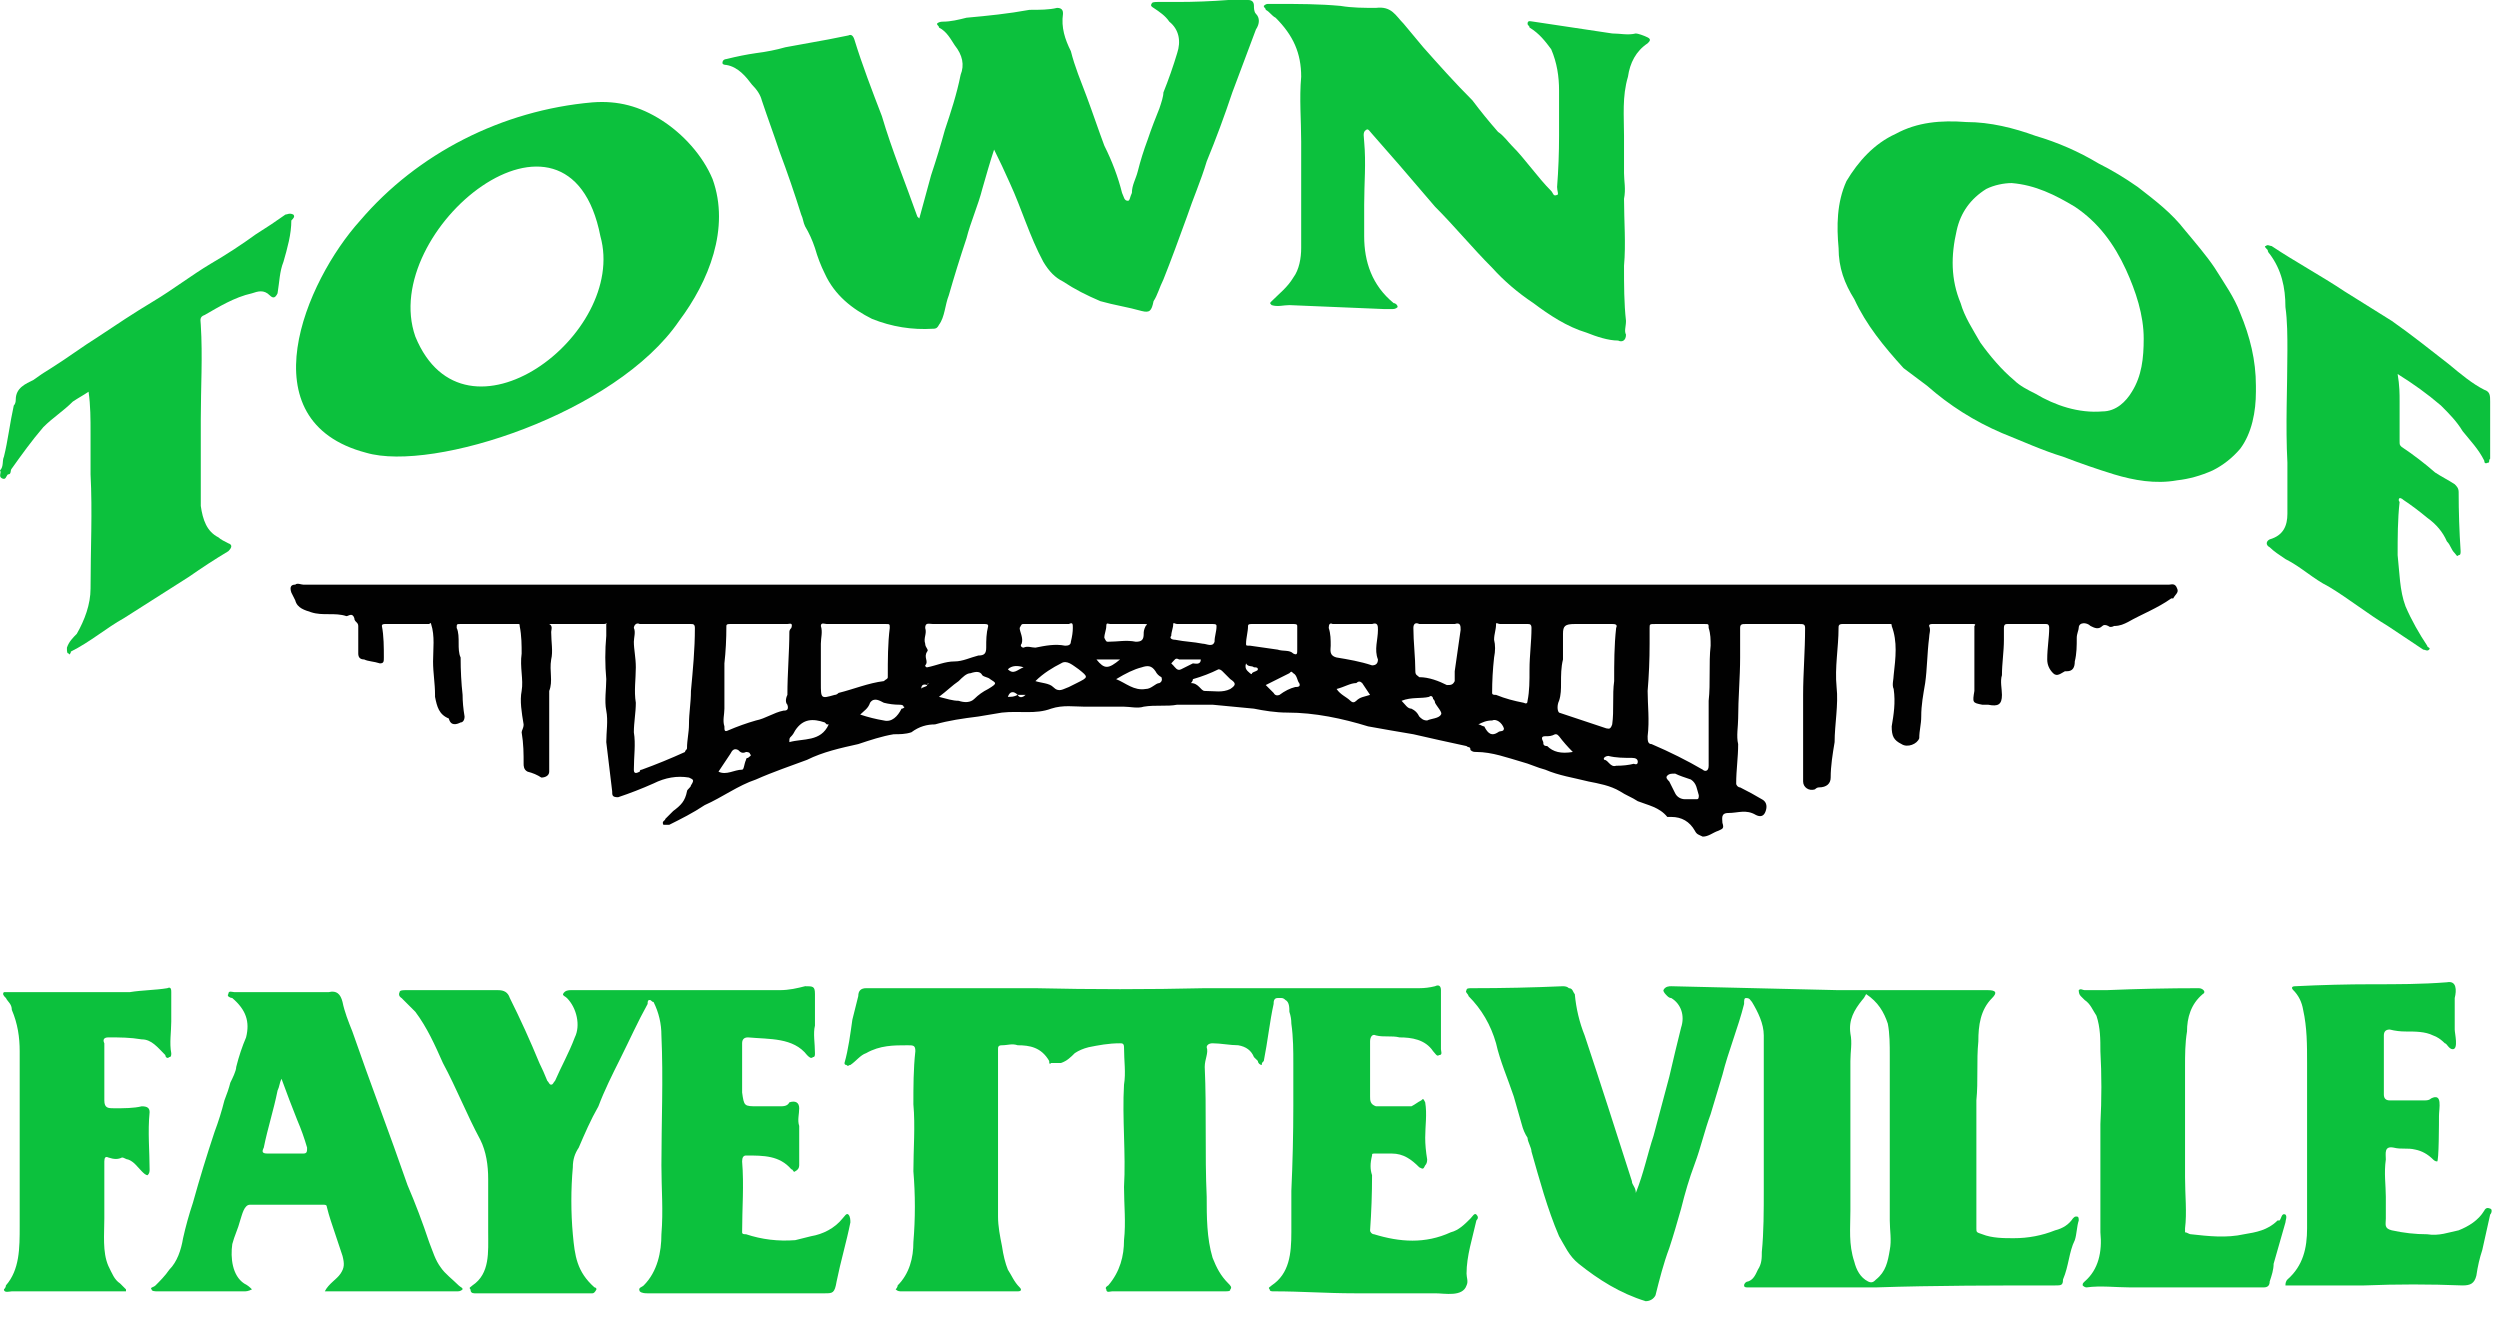 <svg version="1.2" xmlns="http://www.w3.org/2000/svg" viewBox="0 0 127 67" width="254" height="134">
	<title>TOF_Logo-svg</title>
	<style>
		.s0 { fill: #010101 } 
		.s1 { fill: #0cc13d } 
	</style>
	<path fill-rule="evenodd" class="s0" d="m27.9 31.7c0.2 0.1 0.1 0.3 0.1 0.4 0 0.5 0.1 1 0 1.4-0.1 0.6 0.1 1.1-0.1 1.6 0 0.2 0 0.5 0 0.7q0 1.3 0 2.6c0 0.2 0 0.5 0 0.8 0 0.2-0.2 0.3-0.4 0.3q-0.3-0.2-0.7-0.3c-0.2-0.1-0.2-0.3-0.2-0.4 0-0.5 0-1-0.1-1.6 0-0.1 0.1-0.2 0.1-0.4-0.1-0.6-0.2-1.2-0.1-1.7 0.1-0.6-0.1-1.2 0-1.9 0-0.4 0-0.9-0.1-1.4 0-0.1 0-0.1-0.1-0.1q-1.5 0-2.9 0c-0.2 0-0.2 0-0.2 0.2 0.1 0.2 0.1 0.5 0.1 0.8 0 0.2 0 0.5 0.1 0.7q0 1 0.1 1.9 0 0.5 0.1 1.1c0 0.2-0.1 0.3-0.2 0.3-0.2 0.1-0.5 0.2-0.6-0.2q0 0 0 0c-0.5-0.2-0.6-0.6-0.7-1.1q0 0 0-0.1c0-0.6-0.1-1.1-0.1-1.7 0-0.6 0.1-1.3-0.1-1.9 0-0.1-0.1 0-0.1 0q-1.1 0-2.2 0c-0.1 0-0.2 0-0.2 0.1 0.1 0.5 0.1 1.1 0.1 1.6 0 0.2 0 0.3-0.2 0.3-0.3-0.1-0.6-0.1-0.8-0.2q-0.3 0-0.3-0.3c0-0.5 0-0.9 0-1.4 0-0.2-0.2-0.2-0.2-0.4-0.1-0.3-0.3-0.1-0.4-0.1-0.6-0.2-1.2 0-1.8-0.2-0.3-0.1-0.7-0.2-0.8-0.6q-0.1-0.2-0.2-0.4c-0.1-0.3 0-0.4 0.2-0.4 0.1-0.1 0.3 0 0.4 0q47.4 0 94.8 0c0.1 0 0.3-0.1 0.4 0.2 0.1 0.2-0.1 0.3-0.2 0.5q-0.1 0-0.1 0c-0.7 0.5-1.5 0.8-2.2 1.2-0.2 0.1-0.4 0.2-0.7 0.2q-0.2 0.1-0.3 0-0.2-0.1-0.3 0c-0.2 0.2-0.4 0.1-0.6 0-0.2-0.2-0.6-0.2-0.6 0.1 0 0.1-0.1 0.3-0.1 0.5 0 0.4 0 0.8-0.1 1.2 0 0.3-0.1 0.5-0.4 0.5q-0.1 0-0.1 0c-0.2 0.1-0.4 0.3-0.6 0.1q-0.3-0.3-0.3-0.7c0-0.6 0.1-1.1 0.1-1.6 0-0.2-0.1-0.2-0.2-0.2q-1 0-1.9 0c-0.1 0-0.2 0-0.2 0.2 0 0.2 0 0.4 0 0.6 0 0.6-0.1 1.2-0.1 1.8-0.1 0.3 0 0.7 0 1 0 0.5-0.2 0.6-0.7 0.5-0.1 0-0.2 0-0.3 0-0.5-0.1-0.5-0.1-0.4-0.7q0-1 0-2.1c0-0.4 0-0.8 0-1.2 0.1-0.1 0-0.1-0.1-0.1q-1 0-2 0c-0.1 0-0.2 0-0.2 0.1 0.1 0.2 0 0.4 0 0.6-0.1 0.8-0.1 1.6-0.2 2.3-0.1 0.6-0.2 1.1-0.2 1.7 0 0.4-0.1 0.7-0.1 1.1-0.1 0.3-0.6 0.5-0.9 0.3-0.4-0.2-0.5-0.4-0.5-0.9 0.1-0.6 0.2-1.2 0.1-1.9-0.1-0.2 0-0.5 0-0.7 0.1-0.9 0.2-1.7-0.1-2.5 0-0.1 0-0.1-0.1-0.1q-1.2 0-2.4 0c-0.2 0-0.2 0.1-0.2 0.2 0 1-0.2 2-0.1 3 0.1 0.9-0.1 1.9-0.1 2.8-0.1 0.6-0.2 1.2-0.2 1.8 0 0.3-0.2 0.5-0.6 0.5q-0.1 0-0.2 0.1c-0.3 0.1-0.6-0.1-0.6-0.4q0-0.9 0-1.8 0-1.3 0-2.6c0-1.1 0.1-2.2 0.1-3.4 0-0.2-0.1-0.2-0.3-0.2q-1.4 0-2.7 0c-0.2 0-0.3 0-0.3 0.2 0 0.5 0 1 0 1.5 0 1-0.1 2.1-0.1 3.1 0 0.4-0.1 0.9 0 1.3 0 0.7-0.1 1.3-0.1 2 0 0.1 0.1 0.2 0.2 0.2q0.6 0.3 1.1 0.6c0.2 0.1 0.3 0.3 0.2 0.6-0.1 0.3-0.3 0.3-0.5 0.2-0.5-0.3-0.9-0.1-1.4-0.1-0.4 0-0.3 0.3-0.3 0.5 0.1 0.3 0 0.3-0.2 0.4-0.3 0.1-0.5 0.3-0.8 0.3-0.2-0.1-0.3-0.1-0.4-0.3q-0.4-0.7-1.2-0.7c-0.1 0-0.1 0-0.2 0-0.4-0.5-1-0.6-1.5-0.8-0.3-0.2-0.6-0.3-0.9-0.5-0.5-0.3-1.1-0.4-1.6-0.5-0.8-0.2-1.5-0.3-2.2-0.6-0.4-0.1-0.8-0.3-1.2-0.4-0.7-0.2-1.5-0.5-2.3-0.5-0.1 0-0.2 0-0.3-0.1 0-0.2-0.1-0.1-0.2-0.2q-1.4-0.3-2.7-0.6-1.2-0.2-2.3-0.4c-1.3-0.4-2.7-0.7-4.1-0.7-0.6 0-1.2-0.1-1.7-0.2q-1.1-0.1-2.1-0.2-0.9 0-1.8 0c-0.5 0.1-1.1 0-1.7 0.1-0.3 0.1-0.7 0-1 0q-0.6 0-1.2 0-0.4 0-0.8 0c-0.5 0-1.1-0.1-1.7 0.1-0.8 0.3-1.6 0.1-2.5 0.2q-0.6 0.1-1.2 0.2c-0.8 0.1-1.5 0.2-2.2 0.4-0.4 0-0.8 0.1-1.2 0.4-0.3 0.1-0.6 0.1-0.9 0.1-0.6 0.1-1.2 0.3-1.8 0.5-0.9 0.2-1.8 0.4-2.6 0.8-0.8 0.3-1.7 0.6-2.6 1-0.9 0.3-1.7 0.9-2.6 1.3-0.6 0.4-1.2 0.7-1.8 1-0.1 0-0.2 0-0.3 0-0.1-0.2 0.1-0.2 0.1-0.3q0.2-0.2 0.4-0.4c0.4-0.3 0.6-0.5 0.7-1 0-0.1 0.2-0.2 0.2-0.3 0.2-0.3 0.1-0.3-0.1-0.4-0.6-0.1-1.2 0-1.8 0.3q-0.9 0.4-1.8 0.7c-0.3 0-0.3-0.1-0.3-0.3-0.1-0.8-0.2-1.7-0.3-2.5 0-0.5 0.1-1.1 0-1.6-0.1-0.5 0-1.1 0-1.6q-0.1-1.1 0-2.2c0-0.2 0-0.4 0-0.6 0.1-0.1 0 0-0.1 0q-1.3 0-2.8 0zm19.2 3.1q-0.3-0.1-0.3 0.2c0-0.1 0.3-0.1 0.3-0.2q0 0 0.1-0.1 0 0 0 0-0.1 0-0.1 0.1zm4.6 0.5c0.1 0.2 0.3 0.1 0.4 0q-0.2 0-0.4 0c-0.2-0.2-0.4-0.2-0.5 0.1 0.2 0 0.3 0 0.5-0.1zm35.2-2.5c0-0.3 0-0.6-0.1-0.9 0-0.2 0-0.2-0.2-0.2q-1.3 0-2.5 0c-0.3 0-0.3 0-0.3 0.2 0 0.3 0 0.6 0 0.8q0 1.2-0.1 2.4c0 0.7 0.1 1.5 0 2.3 0 0.2 0 0.4 0.2 0.4q1.4 0.6 2.6 1.3c0.1 0.1 0.3 0.1 0.3-0.2q0-0.7 0-1.5c0-0.6 0-1.2 0-1.8 0.1-0.9 0-1.9 0.1-2.8zm-53.1-1.1q-0.6 0-1.3 0c-0.2-0.1-0.3 0.1-0.3 0.2 0.1 0.2 0 0.5 0 0.7 0 0.4 0.1 0.8 0.1 1.3 0 0.6-0.1 1.2 0 1.8 0 0.5-0.1 1-0.1 1.5 0.1 0.6 0 1.2 0 1.9 0 0.2 0.1 0.2 0.3 0.1q0-0.1 0.1-0.1 1.1-0.4 2.2-0.9c0-0.1 0.1-0.1 0.1-0.2 0-0.4 0.1-0.8 0.1-1.2 0-0.6 0.1-1.1 0.1-1.7 0.1-1.1 0.2-2.1 0.2-3.2 0-0.2-0.1-0.2-0.2-0.2q-0.7 0-1.3 0zm4.8 0q-0.8 0-1.5 0c-0.1 0-0.2 0-0.2 0.1q0 1-0.1 1.9 0 1.2 0 2.3c0 0.3-0.1 0.6 0 0.9 0 0.2 0 0.3 0.2 0.2q0.7-0.3 1.4-0.5c0.5-0.1 0.9-0.4 1.4-0.5 0.1 0 0.3 0 0.2-0.3-0.1-0.1-0.1-0.3 0-0.5 0-1.1 0.1-2.2 0.1-3.2q0-0.1 0.1-0.2c0.1-0.3-0.1-0.2-0.2-0.2q-0.7 0-1.4 0zm42.2 0q0 0 0 0-0.4 0-0.8 0c-0.5 0-0.6 0.1-0.6 0.5q0 0.6 0 1.3c-0.1 0.4-0.1 0.8-0.1 1.2 0 0.3 0 0.6-0.1 0.9-0.1 0.2-0.1 0.5 0 0.6q1.2 0.4 2.4 0.8c0.1 0 0.2 0.1 0.3-0.2 0.1-0.7 0-1.5 0.1-2.2 0-0.9 0-1.8 0.1-2.7 0.1-0.2-0.1-0.2-0.2-0.2q-0.6 0-1.1 0zm-37.3 0q-0.8 0-1.5 0c-0.1 0-0.3-0.1-0.3 0.1 0.1 0.3 0 0.6 0 0.9 0 0.7 0 1.3 0 2 0 0.8 0 0.8 0.7 0.6q0.1 0 0.2-0.1c0.8-0.2 1.5-0.5 2.3-0.6 0.1-0.1 0.2-0.1 0.2-0.2 0-0.9 0-1.7 0.1-2.5 0-0.2 0-0.2-0.2-0.2q-0.7 0-1.5 0zm33.4 0q-0.4 0-0.7 0c-0.1 0-0.2-0.1-0.2 0 0 0.3-0.1 0.5-0.1 0.8q0.1 0.4 0 0.9-0.1 0.9-0.1 1.8c0 0.1 0.1 0.1 0.2 0.1 0.5 0.2 0.9 0.3 1.4 0.4q0.2 0.1 0.2-0.1c0.1-0.5 0.1-1 0.1-1.6 0-0.7 0.1-1.4 0.1-2.1 0-0.2-0.1-0.2-0.2-0.2q-0.4 0-0.7 0zm-3.9 0q-0.4 0-0.9 0c-0.2-0.1-0.3 0-0.3 0.2 0 0.7 0.1 1.5 0.1 2.2 0 0.2 0.1 0.2 0.2 0.3 0.5 0 1 0.2 1.4 0.4 0.2 0 0.3 0 0.4-0.2 0-0.2 0-0.3 0-0.5 0.1-0.7 0.2-1.4 0.3-2.1 0-0.2 0-0.4-0.3-0.3-0.3 0-0.6 0-0.9 0zm-24.4 0q-0.6 0-1.2 0c-0.2 0-0.4-0.1-0.4 0.2 0.1 0.3-0.1 0.5 0 0.8 0 0.2 0.2 0.3 0.1 0.4-0.2 0.3 0.1 0.5-0.1 0.7 0 0 0 0.1 0.1 0.1 0.5-0.1 0.9-0.3 1.4-0.3 0.4 0 0.8-0.2 1.2-0.3 0.3 0 0.4-0.1 0.4-0.4 0-0.4 0-0.7 0.1-1.1 0-0.1-0.1-0.1-0.2-0.1q-0.7 0-1.4 0zm20.2 0q-0.6 0-1.1 0-0.2-0.1-0.2 0.2c0.1 0.3 0.1 0.6 0.1 0.9 0 0.2-0.1 0.5 0.3 0.6 0.6 0.1 1.2 0.2 1.8 0.4 0.2 0 0.3-0.1 0.3-0.3-0.2-0.5 0-1 0-1.5 0-0.2 0-0.4-0.3-0.3-0.3 0-0.6 0-0.9 0zm-4.1 0q-0.6 0-1.1 0c-0.1 0-0.2 0-0.2 0.1 0 0.3-0.1 0.6-0.1 0.9 0 0.1 0 0.1 0.2 0.1q0.7 0.1 1.4 0.2c0.3 0.1 0.6 0 0.8 0.2 0.2 0.1 0.2 0 0.2-0.2q0-0.6 0-1.2c0-0.1-0.1-0.1-0.2-0.1q-0.5 0-1 0zm-11.5 0q-0.6 0-1.2 0c-0.1 0-0.1 0-0.2 0.2 0 0.2 0.2 0.5 0.1 0.8-0.1 0.1 0 0.2 0.1 0.2 0.2-0.1 0.4 0 0.6 0 0.5-0.1 1-0.2 1.5-0.1 0.1 0 0.3 0 0.3-0.2q0.1-0.4 0.1-0.7c0-0.2 0-0.3-0.2-0.2q-0.6 0-1.1 0zm-5.5 3.7c0.4 0.1 0.7 0.2 1 0.2 0.3 0.1 0.6 0.1 0.8-0.1q0.3-0.3 0.7-0.5c0.5-0.3 0.4-0.3 0.1-0.5-0.1-0.1-0.3-0.1-0.4-0.2-0.1-0.2-0.3-0.2-0.6-0.1-0.2 0-0.4 0.2-0.6 0.4-0.3 0.2-0.6 0.5-1 0.8zm13-3.7q-0.5 0-0.9 0c-0.1 0-0.2-0.1-0.2 0 0 0.2-0.1 0.4-0.1 0.6-0.1 0.1 0 0.2 0.2 0.2 0.5 0.1 0.9 0.1 1.4 0.2 0.2 0 0.5 0.2 0.6-0.1 0-0.3 0.1-0.5 0.1-0.8 0-0.1-0.1-0.1-0.2-0.1q-0.5 0-0.9 0zm-8.1 2.9c0.3 0.1 0.7 0.1 0.9 0.3 0.3 0.3 0.5 0.1 0.8 0q0.2-0.1 0.4-0.2c0.6-0.3 0.6-0.3 0.1-0.7q0 0 0 0c-0.3-0.2-0.6-0.5-0.9-0.3-0.4 0.2-0.9 0.5-1.3 0.9zm4.6-2.9q-0.4 0-0.8 0c-0.1 0-0.2-0.1-0.2 0.1 0 0.2-0.1 0.4-0.1 0.6 0.1 0.2 0.1 0.2 0.2 0.2 0.5 0 0.9-0.1 1.4 0 0.3 0 0.4-0.1 0.4-0.4 0-0.1 0-0.2 0.1-0.4 0.1-0.1 0.1-0.1-0.1-0.1q-0.4 0-0.9 0zm-0.5 2.8c0.5 0.2 0.9 0.6 1.5 0.5 0.3 0 0.5-0.3 0.7-0.3 0.2-0.1 0.1-0.3 0.1-0.3q-0.2-0.1-0.3-0.3c-0.2-0.3-0.4-0.3-0.7-0.2-0.4 0.1-0.8 0.3-1.3 0.6zm-13 1.8q0.6 0.2 1.2 0.3c0.4 0.1 0.7-0.2 0.9-0.6 0.1 0 0.2-0.1 0.1-0.1q0-0.1-0.2-0.1-0.4 0-0.8-0.1c-0.2-0.1-0.5-0.3-0.7 0-0.1 0.3-0.3 0.4-0.5 0.6zm16.8-1.6c0.4 0 0.5 0.4 0.7 0.4 0.5 0 0.9 0.1 1.3-0.1 0.3-0.2 0.3-0.3 0-0.5q-0.2-0.2-0.4-0.4-0.1-0.1-0.2-0.1-0.6 0.3-1.3 0.5 0 0.1-0.1 0.2zm10.7 0.9c0.2 0.2 0.3 0.4 0.5 0.4 0.2 0.1 0.3 0.2 0.4 0.4 0.1 0.1 0.2 0.2 0.4 0.2 0.2-0.1 0.6-0.1 0.7-0.3 0.1-0.1-0.2-0.4-0.3-0.6q0-0.1-0.1-0.2c0-0.1-0.1-0.2-0.2-0.1-0.4 0.1-0.9 0-1.4 0.2zm14.4 5q0.3 0 0.6 0c0.1 0 0.1-0.1 0.1-0.2-0.1-0.3-0.1-0.6-0.4-0.8-0.3-0.1-0.6-0.2-0.8-0.3-0.2 0-0.3 0-0.4 0.1-0.1 0.1 0 0.2 0.1 0.3 0.1 0.2 0.2 0.4 0.3 0.6 0.1 0.2 0.3 0.3 0.5 0.3zm-43.5-3.8q0 0-0.1 0 0 0-0.1-0.1c-0.6-0.2-1.1-0.2-1.5 0.4q-0.1 0.2-0.2 0.3c-0.1 0.1-0.1 0.1-0.1 0.3 0.7-0.2 1.6 0 2-0.9zm-5.6 2.4c0.4 0.2 0.8-0.1 1.2-0.1 0.1 0 0.1-0.3 0.2-0.5q0-0.1 0.1-0.1c0.1-0.1 0.2-0.1 0.1-0.2 0-0.1-0.2-0.1-0.2-0.1-0.2 0.1-0.3 0-0.4-0.1-0.2-0.1-0.3 0-0.4 0.2-0.2 0.3-0.4 0.6-0.6 0.9zm27.8-4.4c0.2 0.2 0.3 0.3 0.4 0.4 0.1 0.2 0.3 0.1 0.3 0.1q0.4-0.3 0.8-0.4c0.1 0 0.3 0 0.2-0.2-0.1-0.1-0.1-0.4-0.3-0.5-0.1-0.1-0.1-0.1-0.2 0q-0.6 0.3-1.2 0.6zm5.3 0.5q-0.2-0.3-0.4-0.6c-0.1-0.1-0.2-0.1-0.3 0-0.3 0-0.6 0.2-1 0.3 0.2 0.3 0.5 0.4 0.7 0.6 0.1 0.1 0.2 0.1 0.3 0 0.2-0.2 0.4-0.2 0.7-0.3zm10.3 2.9q-0.4-0.4-0.7-0.8c-0.1-0.1-0.1-0.1-0.2-0.1-0.2 0.1-0.3 0.1-0.5 0.1-0.2 0-0.2 0.1-0.1 0.3 0 0.1 0 0.2 0.2 0.2 0.3 0.3 0.7 0.4 1.3 0.3zm2.2 0.7q0.5 0 0.9-0.1c0 0 0.2 0.1 0.2-0.1q0-0.2-0.3-0.2c-0.4 0-0.8 0-1.2-0.1-0.1 0-0.3 0.1-0.2 0.2 0.2 0 0.3 0.4 0.6 0.3zm-7-2.1c0.1 0 0.2 0.1 0.3 0.1 0.2 0.4 0.4 0.5 0.7 0.3 0.1-0.1 0.3 0 0.3-0.2-0.1-0.3-0.4-0.5-0.6-0.4-0.3 0-0.5 0.1-0.7 0.2zm-14.1-3.3q-0.5 0-1.1 0c-0.2-0.1-0.2 0-0.4 0.2 0 0 0.1 0.1 0.1 0.1 0.1 0.1 0.2 0.3 0.4 0.2 0.2-0.1 0.4-0.2 0.6-0.3 0.1 0 0.4 0.1 0.4-0.2zm-4.1 0q-0.7 0-1.2 0c0.4 0.5 0.6 0.5 1.2 0zm6.4 0.2c-0.1 0.3 0.1 0.4 0.2 0.5 0 0 0.1 0.1 0.1 0 0.1-0.1 0.3-0.1 0.3-0.2 0-0.1-0.1-0.1-0.2-0.1-0.1-0.1-0.3 0-0.4-0.2zm-12.1 0.3c0.3 0.3 0.5 0 0.8-0.1-0.3-0.1-0.6-0.1-0.8 0.1z"/>
	<path class="s1" d="m50.7 57.9q0 1.9 0 3.9c0 0.5 0.1 1 0.2 1.5q0.1 0.7 0.3 1.2c0.2 0.3 0.3 0.6 0.6 0.9 0.1 0.1 0.1 0.2-0.1 0.2q-0.1 0-0.2 0-2.9 0-5.7 0c-0.1 0-0.2 0-0.3-0.1 0 0 0.1-0.1 0.1-0.2 0.6-0.6 0.8-1.4 0.8-2.2 0.1-1.2 0.1-2.4 0-3.6 0-1.1 0.1-2.3 0-3.4 0-0.9 0-1.8 0.1-2.7 0-0.3-0.1-0.3-0.4-0.3-0.7 0-1.4 0-2.1 0.4-0.3 0.1-0.5 0.4-0.8 0.6-0.1 0-0.1 0.1-0.2 0q-0.1 0-0.1-0.1c0.2-0.7 0.3-1.5 0.4-2.2 0.1-0.4 0.2-0.8 0.3-1.2q0-0.4 0.4-0.4 4.3 0 8.6 0 4.3 0.1 8.6 0 0.7 0 1.4 0c2.8 0 5.7 0 8.5 0q0.5 0 1 0 0.4 0 0.8-0.1c0.2-0.1 0.3 0 0.3 0.2q0 0.1 0 0.1 0 1.5 0 2.9c0 0.1 0.1 0.3-0.1 0.3-0.1 0.1-0.2-0.1-0.3-0.2-0.4-0.6-1.1-0.7-1.7-0.7-0.4-0.1-0.8 0-1.2-0.1-0.2-0.1-0.3 0.1-0.3 0.3 0 0.9 0 1.9 0 2.8 0 0.2 0 0.4 0.3 0.5 0.6 0 1.2 0 1.8 0 0.2-0.1 0.3-0.2 0.5-0.3 0.1-0.1 0.1-0.1 0.2 0.1 0.1 0.6 0 1.2 0 1.8q0 0.5 0.1 1.1 0 0.2-0.1 0.3c-0.1 0.2-0.1 0.2-0.3 0.1-0.4-0.4-0.8-0.7-1.4-0.7q-0.4 0-0.8 0c-0.2 0-0.2 0-0.2 0.1-0.1 0.4-0.1 0.7 0 1q0 1.4-0.1 2.8c0 0.1 0.1 0.2 0.2 0.2 1.3 0.4 2.6 0.5 3.9-0.1 0.4-0.1 0.7-0.4 1-0.7 0.1-0.1 0.2-0.3 0.3-0.2 0.1 0.1 0.1 0.2 0 0.3-0.2 0.9-0.5 1.8-0.5 2.7 0 0.2 0.1 0.4 0 0.6-0.2 0.6-1.1 0.4-1.6 0.4q-2 0-4.1 0c-1.4 0-2.7-0.1-4.1-0.1-0.1 0-0.2 0-0.2-0.1-0.1-0.1 0-0.1 0.1-0.2 0.9-0.6 1-1.6 1-2.7 0-0.7 0-1.4 0-2.1q0.1-2.2 0.1-4.3 0-1.1 0-2.2c0-0.6 0-1.3-0.1-2q0-0.3-0.1-0.6c0-0.2 0-0.5-0.2-0.6q-0.1-0.1-0.2-0.1-0.1 0-0.2 0c-0.2 0-0.2 0.2-0.2 0.3-0.2 0.9-0.3 1.9-0.5 2.9-0.1 0.1-0.1 0.1-0.1 0.2-0.1 0-0.2-0.1-0.2-0.2q-0.1-0.1-0.2-0.2-0.2-0.5-0.8-0.6c-0.4 0-0.9-0.1-1.3-0.1-0.2 0-0.3 0.1-0.3 0.2 0.1 0.3-0.1 0.6-0.1 1 0.1 2.2 0 4.4 0.1 6.6 0 1 0 2.1 0.3 3.1 0.2 0.5 0.4 0.9 0.8 1.3 0.1 0.1 0.2 0.2 0.1 0.3 0 0.1-0.1 0.1-0.3 0.1q-1.8 0-3.6 0-1 0-2.1 0c-0.1 0-0.3 0.1-0.3-0.1-0.1-0.1 0.1-0.2 0.1-0.2 0.6-0.7 0.8-1.5 0.8-2.3 0.1-0.9 0-1.8 0-2.7 0.1-1.7-0.1-3.5 0-5.2 0.1-0.6 0-1.2 0-1.9 0-0.2-0.1-0.2-0.2-0.2-0.6 0-1.1 0.1-1.6 0.2q-0.4 0.1-0.7 0.3c-0.2 0.2-0.4 0.4-0.7 0.5q-0.1 0-0.3 0-0.1 0-0.2 0c-0.1 0.1-0.1 0-0.1-0.1-0.4-0.7-1-0.8-1.6-0.8-0.3-0.1-0.5 0-0.8 0-0.2 0-0.2 0.1-0.2 0.2q0 2.3 0 4.6z"/>
	<path fill-rule="evenodd" class="s1" d="m83.1 60.6c0.4-1 0.6-2 0.9-2.9q0.4-1.5 0.8-3 0.3-1.3 0.6-2.5c0.2-0.6 0-1.2-0.5-1.5q-0.1 0-0.2-0.1c-0.1-0.1-0.2-0.2-0.2-0.3 0.1-0.2 0.3-0.2 0.4-0.2q4.3 0.1 8.5 0.2c1.2 0 2.4 0 3.6 0q1.9 0 3.9 0 0 0 0.1 0 0.6 0 0.2 0.4c-0.6 0.6-0.7 1.4-0.7 2.2-0.1 1 0 2-0.1 3q0 1.4 0 2.8 0 1.9 0 3.7c0 0.2 0 0.2 0.3 0.3 0.5 0.2 1.1 0.2 1.6 0.2q1.1 0 2.1-0.4c0.4-0.1 0.7-0.3 0.9-0.6 0.1-0.1 0.1-0.1 0.2-0.1 0.1 0 0.1 0.1 0.1 0.2-0.1 0.3-0.1 0.7-0.2 1-0.3 0.6-0.3 1.3-0.6 2 0 0.3-0.1 0.3-0.4 0.3-3 0-6.1 0-9.1 0.1-2.2 0-4.3 0-6.5 0-0.1 0-0.2 0-0.2-0.1 0-0.1 0.1-0.2 0.2-0.2 0.3-0.1 0.4-0.4 0.5-0.6 0.2-0.3 0.2-0.6 0.2-0.9 0.1-1 0.1-2.1 0.1-3.2q0-3.9 0-7.8c0-0.6-0.3-1.2-0.6-1.7-0.1-0.1-0.1-0.2-0.3-0.2-0.1 0-0.1 0.1-0.1 0.3-0.3 1.2-0.8 2.4-1.1 3.6q-0.3 1-0.6 2c-0.3 0.8-0.5 1.7-0.8 2.5-0.3 0.8-0.5 1.5-0.7 2.3-0.2 0.7-0.4 1.4-0.6 2-0.3 0.8-0.5 1.6-0.7 2.4-0.1 0.2-0.3 0.3-0.5 0.3-1.3-0.4-2.4-1.1-3.4-1.9-0.5-0.4-0.7-0.9-1-1.4-0.6-1.4-1-2.9-1.4-4.3 0-0.2-0.2-0.5-0.2-0.7q-0.2-0.3-0.3-0.7-0.2-0.7-0.4-1.4c-0.3-0.9-0.7-1.8-0.9-2.7q-0.4-1.4-1.4-2.4c0-0.1-0.2-0.2-0.1-0.3 0-0.1 0.1-0.1 0.3-0.1q2.3 0 4.6-0.1 0.2 0 0.3 0.1c0.2 0 0.2 0.2 0.3 0.3q0.1 1.1 0.5 2.1c0.8 2.4 1.6 4.9 2.4 7.4 0 0.2 0.2 0.3 0.2 0.6zm11.7-10.1q-0.1 0.2-0.2 0.3c-0.4 0.5-0.7 1-0.6 1.7 0.1 0.5 0 0.9 0 1.4 0 1.8 0 3.6 0 5.4q0 1.1 0 2.2c0 0.9-0.1 1.7 0.2 2.6 0.1 0.4 0.3 0.8 0.7 1 0.2 0.1 0.3 0 0.4-0.1 0.5-0.4 0.6-0.9 0.7-1.5 0.1-0.5 0-1 0-1.5 0-1.5 0-3 0-4.5q0-1.9 0-3.9c0-0.5 0-1.1-0.1-1.6-0.2-0.6-0.5-1.1-1.1-1.5z"/>
	<path class="s1" d="m50.5 7.6c-0.2 0.6-0.4 1.3-0.6 2-0.2 0.8-0.6 1.7-0.8 2.5q-0.5 1.5-0.9 2.9c-0.2 0.5-0.2 1.1-0.5 1.5-0.1 0.2-0.2 0.2-0.3 0.2q-1.6 0.1-3.1-0.5c-1-0.5-1.9-1.2-2.4-2.3q-0.3-0.6-0.5-1.3-0.2-0.6-0.5-1.1c-0.1-0.2-0.1-0.4-0.2-0.6q-0.5-1.6-1.1-3.2c-0.3-0.9-0.6-1.7-0.9-2.6q-0.1-0.4-0.5-0.8c-0.3-0.4-0.7-0.9-1.3-1 0 0-0.2 0-0.2-0.1 0-0.2 0.2-0.2 0.2-0.2q0.8-0.2 1.5-0.3 0.8-0.1 1.5-0.3 1.1-0.2 2.2-0.4 0.5-0.1 1-0.2 0.2-0.1 0.3 0.2c0.4 1.3 0.9 2.6 1.4 3.9 0.5 1.7 1.2 3.4 1.8 5.1q0 0 0.1 0.1 0.3-1.1 0.6-2.2 0.4-1.2 0.7-2.3c0.3-0.9 0.6-1.8 0.8-2.8 0.2-0.5 0.1-1-0.3-1.5-0.2-0.3-0.4-0.7-0.8-0.9 0-0.1-0.1-0.1-0.1-0.2q0.1-0.1 0.3-0.1c0.4 0 0.8-0.1 1.2-0.2 1.1-0.1 2.1-0.2 3.2-0.4 0.5 0 1 0 1.4-0.1 0.3 0 0.3 0.2 0.3 0.3-0.1 0.7 0.1 1.3 0.4 1.9 0.2 0.8 0.5 1.5 0.8 2.3 0.3 0.8 0.6 1.7 0.9 2.5 0.4 0.8 0.7 1.6 0.9 2.4 0.1 0.2 0.1 0.4 0.3 0.4 0.1 0 0.1-0.2 0.2-0.4 0-0.4 0.2-0.7 0.3-1.1q0.2-0.8 0.5-1.6c0.2-0.6 0.4-1.1 0.6-1.6 0.1-0.3 0.2-0.6 0.2-0.8q0.4-1 0.7-2c0.2-0.6 0.1-1.2-0.4-1.6-0.2-0.3-0.5-0.5-0.8-0.7 0 0-0.2-0.1-0.1-0.2 0-0.1 0.2-0.1 0.3-0.1q0.5 0 1 0 1.3 0 2.6-0.1 0.5 0 1 0c0.2 0 0.3 0.1 0.3 0.3 0 0.1 0 0.3 0.1 0.4 0.2 0.2 0.2 0.5 0 0.8q-0.6 1.6-1.2 3.2-0.6 1.8-1.3 3.5c-0.3 1-0.7 1.9-1 2.8-0.4 1.1-0.8 2.2-1.2 3.2-0.2 0.4-0.3 0.8-0.5 1.1-0.1 0.5-0.2 0.6-0.6 0.5-0.7-0.2-1.4-0.3-2.1-0.5-0.7-0.3-1.3-0.6-1.9-1-0.4-0.2-0.7-0.5-1-1-0.7-1.3-1.1-2.7-1.7-4q-0.4-0.9-0.8-1.7z"/>
	<path fill-rule="evenodd" class="s1" d="m30.1 5.2c1.3-0.1 2.4 0.2 3.5 0.9 1.1 0.7 2.1 1.8 2.6 3 0.9 2.5-0.2 5.2-1.7 7.2-3.2 4.7-12.5 7.7-15.9 6.7-6.1-1.6-3.1-8.7-0.3-11.8 2.9-3.4 7.2-5.6 11.8-6zm0.4 6.8c-1.6-8.2-11.3-0.3-9.4 5.1 2.5 6.1 10.8-0.1 9.4-5.1z"/>
	<path fill-rule="evenodd" class="s1" d="m114.6 19.9c0 1-0.2 2.1-0.8 2.9q-0.6 0.7-1.4 1.1-0.9 0.4-1.8 0.5c-1.1 0.2-2.2 0-3.2-0.3q-1.3-0.4-2.6-0.9c-1-0.3-2.1-0.8-3.1-1.2q-2.1-0.9-3.8-2.4c-0.4-0.3-0.8-0.6-1.2-0.9-1-1.1-1.9-2.2-2.5-3.5-0.5-0.8-0.8-1.6-0.8-2.6-0.1-1.1-0.1-2.3 0.4-3.4 0.6-1 1.4-1.9 2.5-2.4 1.1-0.6 2.3-0.7 3.6-0.6 1.2 0 2.4 0.3 3.5 0.7q1.7 0.5 3.2 1.4 1 0.5 2 1.2c0.9 0.7 1.7 1.3 2.4 2.2 0.5 0.6 1.1 1.3 1.5 1.9 0.5 0.8 1 1.5 1.3 2.3 0.5 1.2 0.8 2.4 0.8 3.7q0 0.1 0 0.3zm-12.4-10.6c-0.4 0-0.9 0.1-1.3 0.3-0.8 0.5-1.3 1.2-1.5 2.1-0.3 1.3-0.3 2.5 0.2 3.7 0.2 0.7 0.6 1.3 1 2 0.5 0.7 1.1 1.4 1.7 1.9 0.3 0.3 0.7 0.5 1.1 0.7 1 0.6 2.2 1 3.4 0.9 0.7 0 1.2-0.5 1.5-1 0.5-0.8 0.6-1.7 0.6-2.7 0-1.2-0.4-2.4-0.9-3.5-0.6-1.3-1.4-2.4-2.6-3.2-1-0.6-2-1.1-3.2-1.2z"/>
	<path class="s1" d="m37.4 65.7q-2.2 0-4.5 0c-0.1 0-0.3 0-0.4-0.1-0.1-0.2 0.1-0.2 0.2-0.3 0.7-0.7 0.9-1.7 0.9-2.6 0.1-1.2 0-2.3 0-3.5 0-2.2 0.1-4.4 0-6.6q0-0.9-0.4-1.7c-0.1 0-0.1-0.1-0.2-0.1-0.1 0-0.1 0.1-0.1 0.2-0.5 0.9-0.9 1.8-1.4 2.8-0.4 0.8-0.8 1.6-1.1 2.4-0.4 0.7-0.7 1.4-1 2.1-0.2 0.3-0.3 0.6-0.3 1-0.1 1.1-0.1 2.3 0 3.4 0.1 1.1 0.2 1.9 1.1 2.7 0 0 0.1 0 0.1 0.1q-0.1 0.2-0.2 0.2-0.1 0-0.2 0-2.8 0-5.6 0-0.1 0-0.2 0-0.2 0-0.2-0.2c-0.1-0.1 0-0.1 0.1-0.2 0.9-0.6 0.8-1.7 0.8-2.7q0-1.4 0-2.7c0-0.7-0.1-1.4-0.4-2-0.7-1.3-1.2-2.6-1.9-3.9-0.4-0.9-0.8-1.8-1.4-2.6-0.2-0.2-0.4-0.4-0.7-0.7 0 0-0.2-0.1-0.1-0.3 0-0.1 0.2-0.1 0.3-0.1q2.4 0 4.7 0c0.3 0 0.5 0.1 0.6 0.4q0.8 1.6 1.5 3.3 0.2 0.4 0.4 0.9c0.1 0.1 0.1 0.2 0.2 0.2 0.1 0 0.1-0.1 0.2-0.2 0.3-0.7 0.7-1.4 1-2.2 0.3-0.6 0.1-1.5-0.4-2-0.1-0.1-0.2-0.1-0.2-0.2 0.1-0.2 0.3-0.2 0.4-0.2 0.9 0 1.8 0 2.7 0 0.6 0 1.3 0 1.9 0 0.8 0 1.6 0 2.3 0q1.9 0 3.7 0c0.5 0 0.9-0.1 1.3-0.2 0.4 0 0.5 0 0.5 0.4 0 0.5 0 1 0 1.6-0.1 0.4 0 0.9 0 1.4 0 0.1 0 0.2-0.1 0.2-0.1 0.1-0.2 0-0.3-0.1-0.7-0.9-1.9-0.8-3-0.9q-0.3 0-0.3 0.3c0 0.8 0 1.6 0 2.5 0.1 0.7 0.1 0.7 0.8 0.7q0.6 0 1.1 0c0.2 0 0.4 0 0.5-0.2 0.3-0.1 0.5 0 0.5 0.3 0 0.3-0.1 0.6 0 0.9q0 1 0 2 0 0.2-0.2 0.3c-0.1 0.1-0.1-0.1-0.2-0.1-0.6-0.7-1.4-0.7-2.3-0.7q-0.2 0-0.2 0.3c0.1 1.2 0 2.4 0 3.6 0 0.1 0.1 0.1 0.2 0.1q1.2 0.4 2.5 0.3 0.4-0.1 0.8-0.2c0.6-0.1 1.2-0.4 1.6-0.9 0.1-0.1 0.2-0.3 0.3-0.2 0.1 0.1 0.1 0.3 0.1 0.4-0.2 1-0.5 2-0.7 3-0.1 0.6-0.2 0.6-0.6 0.6q-2.2 0-4.5 0z"/>
	<path class="s1" d="m70.3 15.7q-2.4-0.1-4.8-0.2c-0.3 0-0.6 0.1-0.9 0-0.1-0.1-0.1-0.1 0-0.2 0.4-0.4 0.8-0.7 1.1-1.2 0.3-0.4 0.4-1 0.4-1.5q0-1.3 0-2.6 0-1.4 0-2.8c0-1.1-0.1-2.2 0-3.3 0-1.2-0.4-2.1-1.3-3-0.2-0.1-0.3-0.3-0.5-0.4 0-0.1-0.1-0.1-0.1-0.2q0.1-0.1 0.2-0.1 0.2 0 0.5 0c1.1 0 2.1 0 3.2 0.1 0.6 0.1 1.2 0.1 1.8 0.1 0.8-0.1 1 0.4 1.4 0.8q0.5 0.6 1 1.2c0.8 0.9 1.6 1.8 2.5 2.7q0.6 0.8 1.3 1.6c0.3 0.2 0.5 0.5 0.7 0.7 0.7 0.7 1.3 1.6 2 2.3 0.1 0.1 0.1 0.3 0.3 0.2 0.1 0 0-0.2 0-0.4q0.1-1.3 0.1-2.6c0-0.7 0-1.5 0-2.3 0-0.7-0.1-1.4-0.4-2.1-0.3-0.4-0.6-0.8-1.1-1.1 0-0.1-0.1-0.1-0.1-0.2 0-0.2 0.2-0.1 0.3-0.1 1.3 0.2 2.7 0.4 4 0.6 0.4 0 0.8 0.1 1.2 0 0.1 0 0.4 0.1 0.6 0.2 0.2 0.1 0.1 0.2 0 0.3-0.6 0.4-0.9 1-1 1.7-0.3 1-0.2 2-0.2 3q0 0.9 0 1.9c0 0.4 0.1 0.8 0 1.3 0 1.1 0.1 2.3 0 3.4 0 1 0 1.9 0.1 2.8 0 0.3-0.1 0.5 0 0.7 0 0.3-0.2 0.4-0.4 0.3-0.5 0-1.1-0.2-1.6-0.4-1-0.3-1.9-0.9-2.7-1.5q-1.2-0.8-2.1-1.8c-1-1-1.9-2.1-2.9-3.1-0.6-0.7-1.2-1.4-1.8-2.1q-0.7-0.8-1.4-1.6c-0.1-0.1-0.2-0.3-0.3-0.2-0.2 0.1-0.1 0.4-0.1 0.6 0.1 1.1 0 2.1 0 3.2q0 0.8 0 1.6c0 1.3 0.4 2.5 1.5 3.4 0.1 0 0.2 0.1 0.2 0.2-0.1 0.1-0.2 0.1-0.3 0.1q-0.2 0-0.4 0z"/>
	<path fill-rule="evenodd" class="s1" d="m12.8 65.5c-0.2 0.1-0.3 0.1-0.4 0.1q-2.2 0-4.4 0c-0.1 0-0.3 0-0.3-0.1-0.1-0.1 0.1-0.1 0.2-0.2 0.2-0.2 0.5-0.5 0.7-0.8 0.4-0.4 0.6-1 0.7-1.6q0.2-0.9 0.5-1.8 0.5-1.8 1.1-3.6 0.3-0.8 0.5-1.6 0.2-0.5 0.3-0.9c0.1-0.2 0.3-0.6 0.3-0.8q0.2-0.8 0.5-1.5c0.2-0.8 0-1.4-0.7-2-0.1 0-0.3-0.1-0.2-0.2 0-0.2 0.2-0.1 0.3-0.1q1.8 0 3.6 0 0.6 0 1.2 0c0.4-0.1 0.6 0.1 0.7 0.5 0.1 0.5 0.3 1 0.5 1.5 0.9 2.6 1.9 5.2 2.8 7.8q0.6 1.4 1.1 2.9c0.2 0.5 0.3 0.9 0.6 1.3 0.2 0.3 0.6 0.6 0.9 0.9 0.1 0.1 0.2 0.1 0.2 0.2-0.1 0.1-0.2 0.1-0.3 0.1q-3.2 0-6.5 0-0.1 0-0.2 0c0.2-0.4 0.6-0.6 0.8-0.9 0.2-0.3 0.2-0.5 0.1-0.9-0.2-0.6-0.4-1.2-0.6-1.8q-0.1-0.3-0.2-0.7c0-0.1-0.1-0.1-0.2-0.1-0.9 0-1.7 0-2.6 0q-0.5 0-1.1 0c-0.3 0-0.4 0.5-0.5 0.8-0.1 0.4-0.3 0.8-0.4 1.2-0.1 0.7 0 1.6 0.6 2 0.2 0.1 0.3 0.2 0.4 0.3zm1.5-10.7c-0.1 0.2-0.1 0.4-0.2 0.6-0.2 1-0.5 1.9-0.7 2.9-0.1 0.2-0.1 0.3 0.2 0.3q0.9 0 1.8 0c0.2 0 0.2-0.1 0.2-0.3q-0.2-0.7-0.5-1.4-0.4-1-0.8-2.1z"/>
	<path class="s1" d="m121.8 19c0.1 0.6 0.1 1 0.1 1.4 0 0.7 0 1.4 0 2 0 0.2 0 0.2 0.1 0.3q0.9 0.6 1.7 1.3c0.3 0.2 0.7 0.4 1 0.6 0.1 0.1 0.2 0.2 0.2 0.4q0 1.5 0.1 3c0 0.1 0 0.2-0.1 0.2-0.1 0.1-0.1 0-0.2-0.1-0.2-0.2-0.2-0.4-0.4-0.6q-0.3-0.7-1-1.2-0.6-0.5-1.2-0.9c0 0-0.1-0.1-0.2-0.1-0.1 0.1 0 0.2 0 0.2-0.1 0.9-0.1 1.8-0.1 2.7 0.1 0.9 0.1 1.8 0.4 2.6 0.3 0.7 0.7 1.4 1.1 2 0 0.1 0.2 0.1 0.1 0.2-0.1 0.1-0.2 0-0.3 0q-0.9-0.6-1.8-1.2c-1-0.6-2-1.4-3-2-0.8-0.4-1.4-1-2.2-1.4-0.3-0.2-0.6-0.4-0.8-0.6-0.2-0.1-0.2-0.3 0-0.4 0.7-0.2 0.9-0.7 0.9-1.3q0-1.3 0-2.6c-0.1-1.9 0-3.8 0-5.7 0-0.7 0-1.5-0.1-2.2 0-1-0.2-1.9-0.8-2.7q-0.1-0.1-0.1-0.2c-0.1-0.1-0.2-0.2-0.1-0.2 0.1-0.1 0.2 0 0.3 0 1.2 0.8 2.5 1.5 3.7 2.3 0.8 0.5 1.6 1 2.4 1.5 1 0.7 2 1.5 2.9 2.2 0.6 0.5 1.2 1 1.8 1.3 0.3 0.1 0.3 0.3 0.3 0.6q0 1.2 0 2.4c0 0.2 0 0.4 0 0.5-0.1 0.1 0 0.2-0.1 0.2q-0.2 0.1-0.2-0.1c-0.3-0.6-0.7-1-1.1-1.5-0.3-0.5-0.7-0.9-1.1-1.3-0.7-0.6-1.4-1.1-2.2-1.6z"/>
	<path class="s1" d="m4.5 19.9c-0.3 0.2-0.5 0.3-0.8 0.5-0.5 0.5-1 0.8-1.5 1.3-0.6 0.7-1.1 1.4-1.6 2.1-0.1 0.1 0 0.3-0.2 0.3-0.1 0.1-0.1 0.3-0.3 0.2-0.2-0.1 0-0.3-0.1-0.4 0.2-0.2 0.1-0.5 0.2-0.7 0.2-0.8 0.3-1.7 0.5-2.6q0.1-0.1 0.1-0.3c0-0.6 0.5-0.8 0.9-1q0.4-0.3 0.9-0.6c0.8-0.5 1.6-1.1 2.4-1.6 0.9-0.6 1.8-1.2 2.8-1.8 1-0.6 1.9-1.3 2.9-1.9q1.2-0.7 2.3-1.5 0.8-0.5 1.5-1c0.1 0 0.2-0.1 0.4 0 0.1 0.1 0 0.2-0.1 0.3 0 0.7-0.2 1.4-0.4 2.1-0.2 0.5-0.2 1-0.3 1.6-0.1 0.2-0.2 0.3-0.4 0.1-0.3-0.3-0.6-0.2-0.9-0.1-0.9 0.2-1.7 0.7-2.4 1.1-0.3 0.1-0.2 0.3-0.2 0.5 0.1 1.6 0 3.2 0 4.8 0 1.5 0 3 0 4.4 0.1 0.7 0.3 1.3 0.9 1.6 0.1 0.1 0.3 0.2 0.5 0.3q0.3 0.1 0 0.4-1 0.6-2 1.3c-1.1 0.7-2.2 1.4-3.3 2.1-0.9 0.5-1.7 1.2-2.7 1.7 0 0.1-0.1 0.2-0.1 0.1-0.1 0-0.1-0.1-0.1-0.3 0.1-0.3 0.3-0.5 0.5-0.7 0.4-0.7 0.7-1.5 0.7-2.3 0-2 0.1-3.9 0-5.8 0-0.7 0-1.4 0-2.1 0-0.7 0-1.4-0.1-2.1z"/>
	<path class="s1" d="m123.3 62.7c0.6 0.1 1.1-0.1 1.6-0.2 0.5-0.2 1-0.5 1.3-1q0.1-0.2 0.3-0.1c0.1 0 0.1 0.2 0 0.3q-0.2 0.9-0.4 1.8-0.2 0.6-0.3 1.3c-0.1 0.4-0.3 0.5-0.7 0.5q-2.5-0.1-5 0c-1 0-2 0-2.9 0q-0.5 0-0.9 0c-0.1 0-0.2 0-0.2 0q0-0.2 0.1-0.3c0.8-0.7 1-1.6 1-2.6 0-1.5 0-3 0-4.5q0-1.9 0-3.9c0-0.9 0-1.8-0.2-2.7q-0.1-0.6-0.5-1c-0.1-0.1-0.1-0.2 0.1-0.2q2-0.1 3.9-0.1c1.3 0 2.5 0 3.8-0.1 0.5-0.1 0.5 0.4 0.4 0.8q0 0.8 0 1.6c0 0.2 0.2 1-0.1 1-0.2 0-0.3-0.3-0.4-0.3q-0.3-0.3-0.6-0.4c-0.4-0.2-0.9-0.2-1.4-0.2q-0.4 0-0.8-0.1c-0.2 0-0.3 0.1-0.3 0.3 0 1 0 2 0 3 0 0.2 0.1 0.3 0.3 0.3q0.9 0 1.8 0 0.2 0 0.3-0.1c0.6-0.3 0.4 0.5 0.4 0.9 0 0.2 0 2.4-0.1 2.3q-0.1 0-0.2-0.1-0.4-0.4-0.9-0.5c-0.4-0.1-0.7 0-1.1-0.1-0.5-0.1-0.4 0.3-0.4 0.6-0.1 0.7 0 1.3 0 1.9 0 0.4 0 0.8 0 1.1 0 0.3-0.1 0.5 0.3 0.6q0.9 0.2 1.8 0.2z"/>
	<path class="s1" d="m6.4 65.6q-0.5 0-1 0-2.4 0-4.8 0c-0.1 0-0.4 0.1-0.4-0.1q0.1-0.1 0.1-0.2c0.7-0.8 0.7-1.9 0.7-3 0-2.8 0-5.6 0-8.5q0-0.2 0-0.4c0-0.7-0.1-1.4-0.4-2.1 0-0.3-0.2-0.4-0.3-0.6-0.1-0.1-0.2-0.2-0.1-0.3 0.1 0 0.1 0 0.2 0q0.8 0 1.7 0 1.3 0 2.7 0c0.6 0 1.2 0 1.8 0 0.6-0.1 1.3-0.1 1.9-0.2 0.2-0.1 0.2 0.1 0.2 0.2q0 0.8 0 1.5c0 0.5-0.1 1.1 0 1.6 0 0.1 0 0.2-0.1 0.2-0.1 0.1-0.2 0-0.2-0.1-0.4-0.4-0.7-0.8-1.2-0.8-0.6-0.1-1.1-0.1-1.7-0.1-0.2 0-0.3 0.1-0.2 0.3 0 0.4 0 0.9 0 1.4 0 0.5 0 1 0 1.5 0 0.4 0.2 0.4 0.5 0.4 0.5 0 1 0 1.4-0.1 0.3 0 0.4 0.1 0.4 0.3-0.1 1 0 2 0 2.9 0 0.1 0 0.2-0.1 0.3-0.1 0-0.2-0.1-0.3-0.2-0.2-0.2-0.4-0.5-0.7-0.6-0.1 0-0.2-0.1-0.3-0.1-0.2 0.1-0.4 0.1-0.7 0q-0.2-0.1-0.2 0.2c0 0.5 0 0.9 0 1.3 0 0.6 0 1.1 0 1.6 0 0.8-0.1 1.7 0.2 2.4 0.2 0.4 0.3 0.7 0.6 0.9 0.1 0.1 0.2 0.2 0.3 0.3q0 0.1 0 0.1z"/>
	<path class="s1" d="m107 50.3q2.4-0.1 4.7-0.1c0.2 0 0.4 0.2 0.2 0.3-0.6 0.5-0.8 1.2-0.8 1.9-0.1 0.6-0.1 1.2-0.1 1.8 0 0.5 0 0.9 0 1.4q0 0.8 0 1.6 0 1.3 0 2.6c0 0.9 0.1 1.8 0 2.6q0 0.1 0 0.2c0.1 0 0.2 0.1 0.3 0.1 0.9 0.1 1.8 0.2 2.7 0 0.6-0.1 1.2-0.2 1.7-0.7q0 0 0.1 0c0.1-0.1 0.1-0.4 0.3-0.3 0.1 0.1 0 0.3 0 0.4-0.2 0.7-0.4 1.4-0.6 2.1 0 0.3-0.1 0.6-0.2 0.9 0 0.2-0.1 0.3-0.3 0.3q-0.9 0-1.7 0-1 0-2.1 0c-1 0-2 0-3 0-0.7 0-1.5-0.1-2.2 0q-0.1 0-0.2-0.1c0-0.1 0-0.1 0.1-0.2 0.7-0.6 0.9-1.5 0.8-2.5 0-0.7 0-1.5 0-2.3 0-1.1 0-2.2 0-3.2q0.1-1.9 0-3.7c0-0.6 0-1.2-0.2-1.8-0.2-0.3-0.3-0.6-0.6-0.8q-0.1-0.1-0.2-0.2-0.1-0.1-0.1-0.3c0.1-0.1 0.2 0 0.3 0q0.5 0 1.1 0z"/>
	<path class="s0" d="m47.1 34.8q0-0.1 0.1-0.1 0 0 0 0-0.1 0.1-0.1 0.1 0 0 0 0z"/>
</svg>